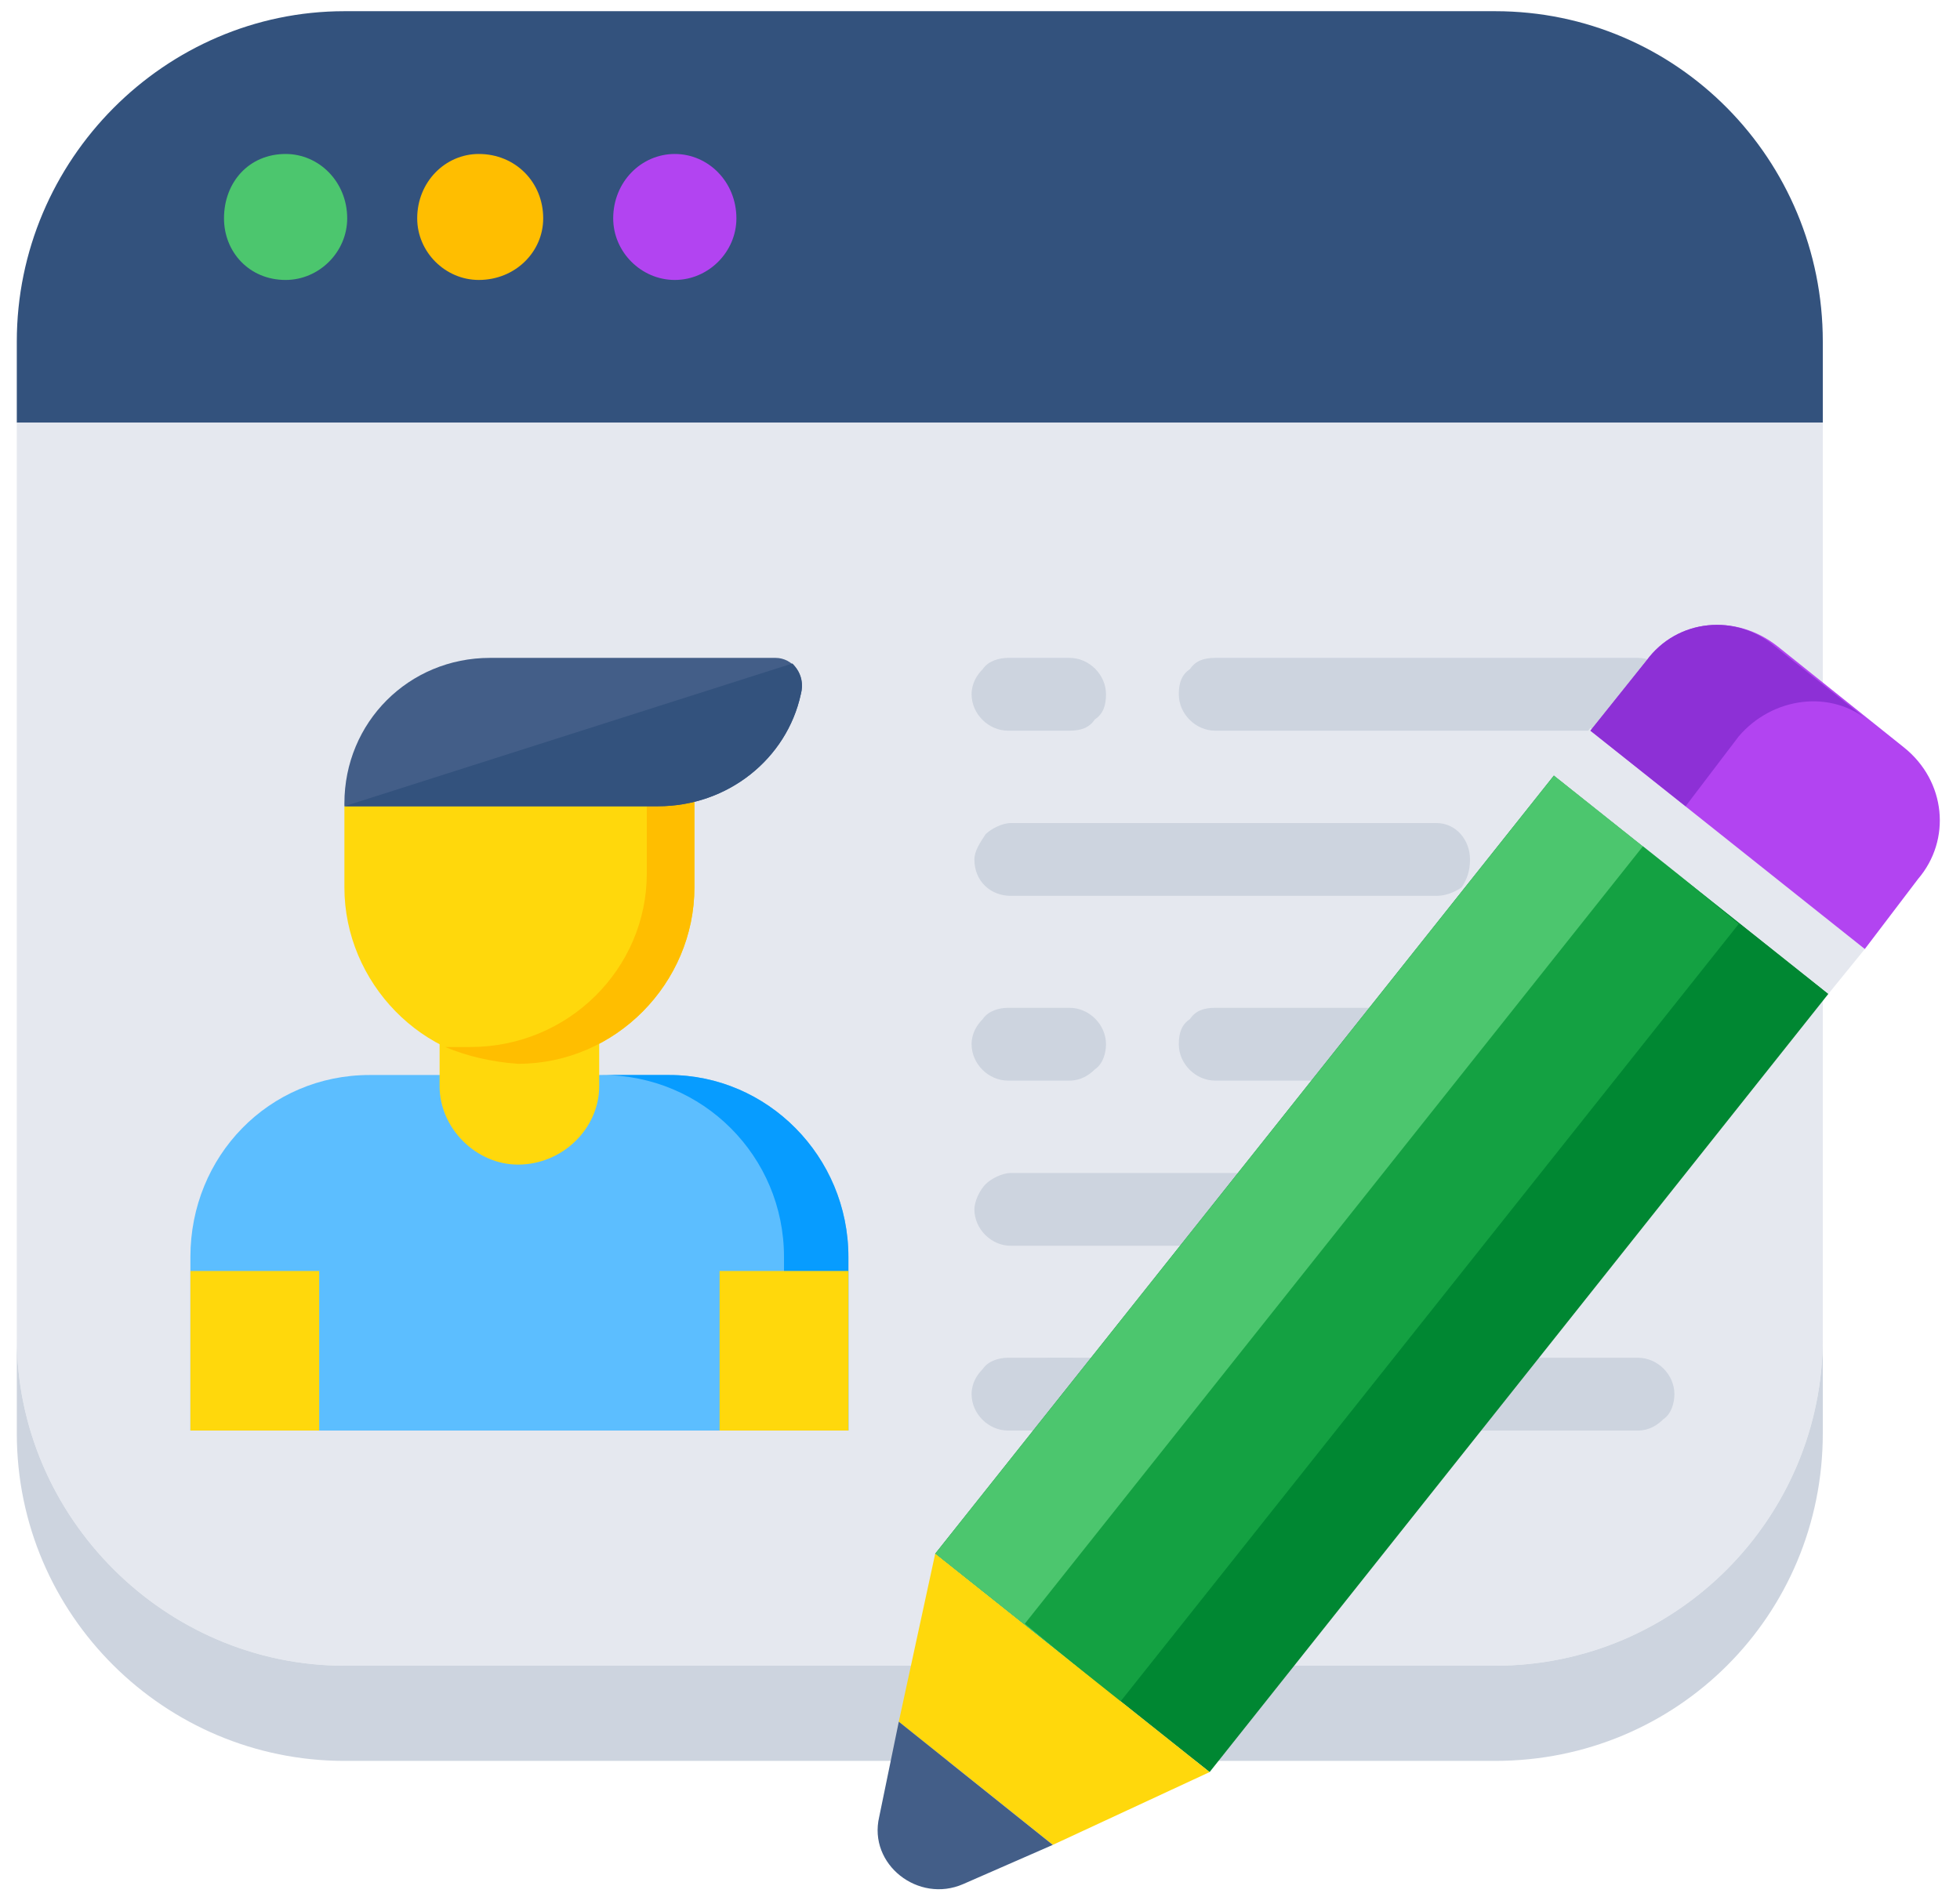 <svg version="1.2" xmlns="http://www.w3.org/2000/svg" viewBox="0 0 70 68" width="70" height="68"><style>.a{fill:#33527d}.b{fill:#e5e8ef}.c{fill:#cdd4df}.d{fill:#4cc66e}.e{fill:#ffbe00}.f{fill:#b244f1}.g{fill:#008732}.h{fill:#14a142}.i{fill:#8d30d6}.j{fill:#ffd80c}.k{fill:#435e88}.l{fill:#5cbeff}.m{fill:#079cff}</style><path class="a" d="m65.1 12.2v2.9h-64.5v-2.9c0-6.5 5.3-11.8 11.7-11.8h41.1c6.5 0 11.7 5.3 11.7 11.8z"/><path class="b" d="m65.1 15.1v32.7c0 6.4-5.2 11.7-11.7 11.7h-41.1c-6.4 0-11.7-5.3-11.7-11.7v-32.7z"/><path class="c" d="m65.1 47.8v3.4c0 6.5-5.2 11.7-11.7 11.7h-41.1c-6.4 0-11.7-5.2-11.7-11.7v-3.4c0 6.4 5.3 11.7 11.7 11.7h41.1c6.5 0 11.7-5.3 11.7-11.7z"/><path fill-rule="evenodd" class="d" d="m10.2 10c-1.3 0-2.2-1-2.2-2.2 0-1.3 0.9-2.3 2.2-2.3 1.2 0 2.2 1 2.2 2.3 0 1.2-1 2.2-2.2 2.2z"/><path fill-rule="evenodd" class="e" d="m17.1 10c-1.2 0-2.2-1-2.2-2.2 0-1.3 1-2.3 2.2-2.3 1.3 0 2.3 1 2.3 2.3 0 1.2-1 2.2-2.3 2.2z"/><path fill-rule="evenodd" class="f" d="m24.1 10c-1.2 0-2.2-1-2.2-2.2 0-1.3 1-2.3 2.2-2.3 1.2 0 2.2 1 2.2 2.3 0 1.2-1 2.2-2.2 2.2z"/><path class="c" d="m39.5 24.8c0 0.4-0.1 0.7-0.4 0.9-0.2 0.3-0.5 0.4-0.9 0.4h-2.2c-0.7 0-1.3-0.6-1.3-1.3 0-0.4 0.2-0.7 0.4-0.9 0.2-0.3 0.6-0.4 0.9-0.4h2.2c0.7 0 1.3 0.6 1.3 1.3z"/><path class="c" d="m59.8 24.8c0 0.4-0.1 0.7-0.4 0.9-0.2 0.3-0.5 0.4-0.9 0.4h-15.1c-0.7 0-1.3-0.6-1.3-1.3 0-0.4 0.1-0.7 0.4-0.9 0.2-0.3 0.5-0.4 0.9-0.4h15.1c0.7 0 1.3 0.6 1.3 1.3z"/><path class="c" d="m52.5 30.7c0 0.4-0.1 0.7-0.3 1-0.3 0.2-0.6 0.3-0.9 0.3h-15.2c-0.7 0-1.3-0.5-1.3-1.3 0-0.3 0.2-0.6 0.4-0.9 0.2-0.2 0.6-0.4 0.9-0.4h15.2c0.7 0 1.2 0.6 1.2 1.3z"/><path class="c" d="m39.5 37.3c0 0.3-0.1 0.7-0.4 0.9-0.2 0.2-0.5 0.4-0.9 0.4h-2.2c-0.7 0-1.3-0.6-1.3-1.3 0-0.4 0.2-0.7 0.4-0.9 0.2-0.3 0.6-0.4 0.9-0.4h2.2c0.7 0 1.3 0.6 1.3 1.3z"/><path class="c" d="m59.8 37.3c0 0.3-0.1 0.7-0.4 0.9-0.2 0.2-0.5 0.4-0.9 0.4h-15.1c-0.7 0-1.3-0.6-1.3-1.3 0-0.4 0.1-0.7 0.4-0.9 0.2-0.3 0.5-0.4 0.9-0.4h15.1c0.7 0 1.3 0.6 1.3 1.3z"/><path class="c" d="m52.5 43.2c0 0.4-0.1 0.7-0.3 0.9-0.3 0.3-0.6 0.4-0.9 0.4h-15.2c-0.7 0-1.3-0.6-1.3-1.3 0-0.3 0.2-0.7 0.4-0.9 0.2-0.2 0.6-0.4 0.9-0.4h15.2c0.7 0 1.2 0.6 1.2 1.3z"/><path class="c" d="m39.5 49.8c0 0.3-0.1 0.7-0.4 0.9-0.2 0.2-0.5 0.4-0.9 0.4h-2.2c-0.7 0-1.3-0.6-1.3-1.3 0-0.4 0.2-0.7 0.4-0.9 0.2-0.3 0.6-0.4 0.9-0.4h2.2c0.7 0 1.3 0.6 1.3 1.3z"/><path class="c" d="m59.8 49.8c0 0.3-0.1 0.7-0.4 0.9-0.2 0.2-0.5 0.4-0.9 0.4h-20.9c-0.8 0-1.3-0.6-1.3-1.3 0-0.4 0.1-0.7 0.3-0.9 0.3-0.3 0.6-0.4 1-0.4h20.9c0.7 0 1.3 0.6 1.3 1.3z"/><path class="g" d="m33.4 55.5l22.1-27.8 9.8 7.8-22.1 27.8z"/><path class="d" d="m33.4 55.5l22.1-27.8 4.9 3.9-22.1 27.8z"/><path class="h" d="m36.6 58l22.1-27.8 3.4 2.8-22.1 27.8z"/><path class="b" d="m55.5 27.7l1.3-1.7 9.8 7.9-1.3 1.6z"/><path class="f" d="m56.8 26.1l2-2.5c1.1-1.5 3.2-1.7 4.7-0.5l4.5 3.6c1.5 1.2 1.7 3.3 0.5 4.7l-1.9 2.5z"/><path class="i" d="m63.4 23.1l3.4 2.7c-1.4-1.2-3.5-0.9-4.7 0.5l-1.9 2.5-3.4-2.7 2-2.5c1.1-1.5 3.2-1.7 4.6-0.5z"/><path class="j" d="m43.2 63.3l-5.6 2.6-5.5-4.4 1.3-6z"/><path class="k" d="m32.1 61.5l-0.7 3.4c-0.4 1.7 1.4 3.1 3 2.4l3.2-1.4z"/><path class="l" d="m30.3 44.9v6.2h-23.5v-6.2c0-3.6 2.8-6.5 6.4-6.5h10.7c3.5 0 6.4 2.9 6.4 6.5z"/><path class="m" d="m30.3 44.9v6.2h-2.3v-6.2c0-3.6-2.9-6.5-6.5-6.5h2.4c3.5 0 6.4 2.9 6.4 6.5z"/><path class="j" d="m21.4 35.5v3.3c0 1.5-1.3 2.8-2.9 2.8-1.5 0-2.8-1.3-2.8-2.8v-3.3z"/><path class="j" d="m6.8 45.4h4.6v5.7h-4.6z"/><path fill-rule="evenodd" class="j" d="m30.3 45.4v5.7h-4.6v-5.7z"/><path class="j" d="m24.8 27.7v4c0 3.4-2.8 6.3-6.3 6.3-3.4 0-6.2-2.9-6.2-6.3v-2.9z"/><path class="e" d="m24.8 27.7v4c0 3.4-2.8 6.3-6.3 6.3q-1.4-0.1-2.6-0.6 0.4 0 0.9 0c3.5 0 6.3-2.8 6.3-6.2v-3.4z"/><path class="k" d="m27.7 23.5c0.6 0 1.1 0.6 0.9 1.3-0.5 2.3-2.6 4-5.1 4h-11.2v-0.1c0-2.9 2.3-5.2 5.2-5.2z"/><path class="a" d="m28.6 24.8c-0.5 2.3-2.6 4-5.1 4h-11.2l16-5.1c0.3 0.3 0.4 0.7 0.3 1.1z"/></svg>
